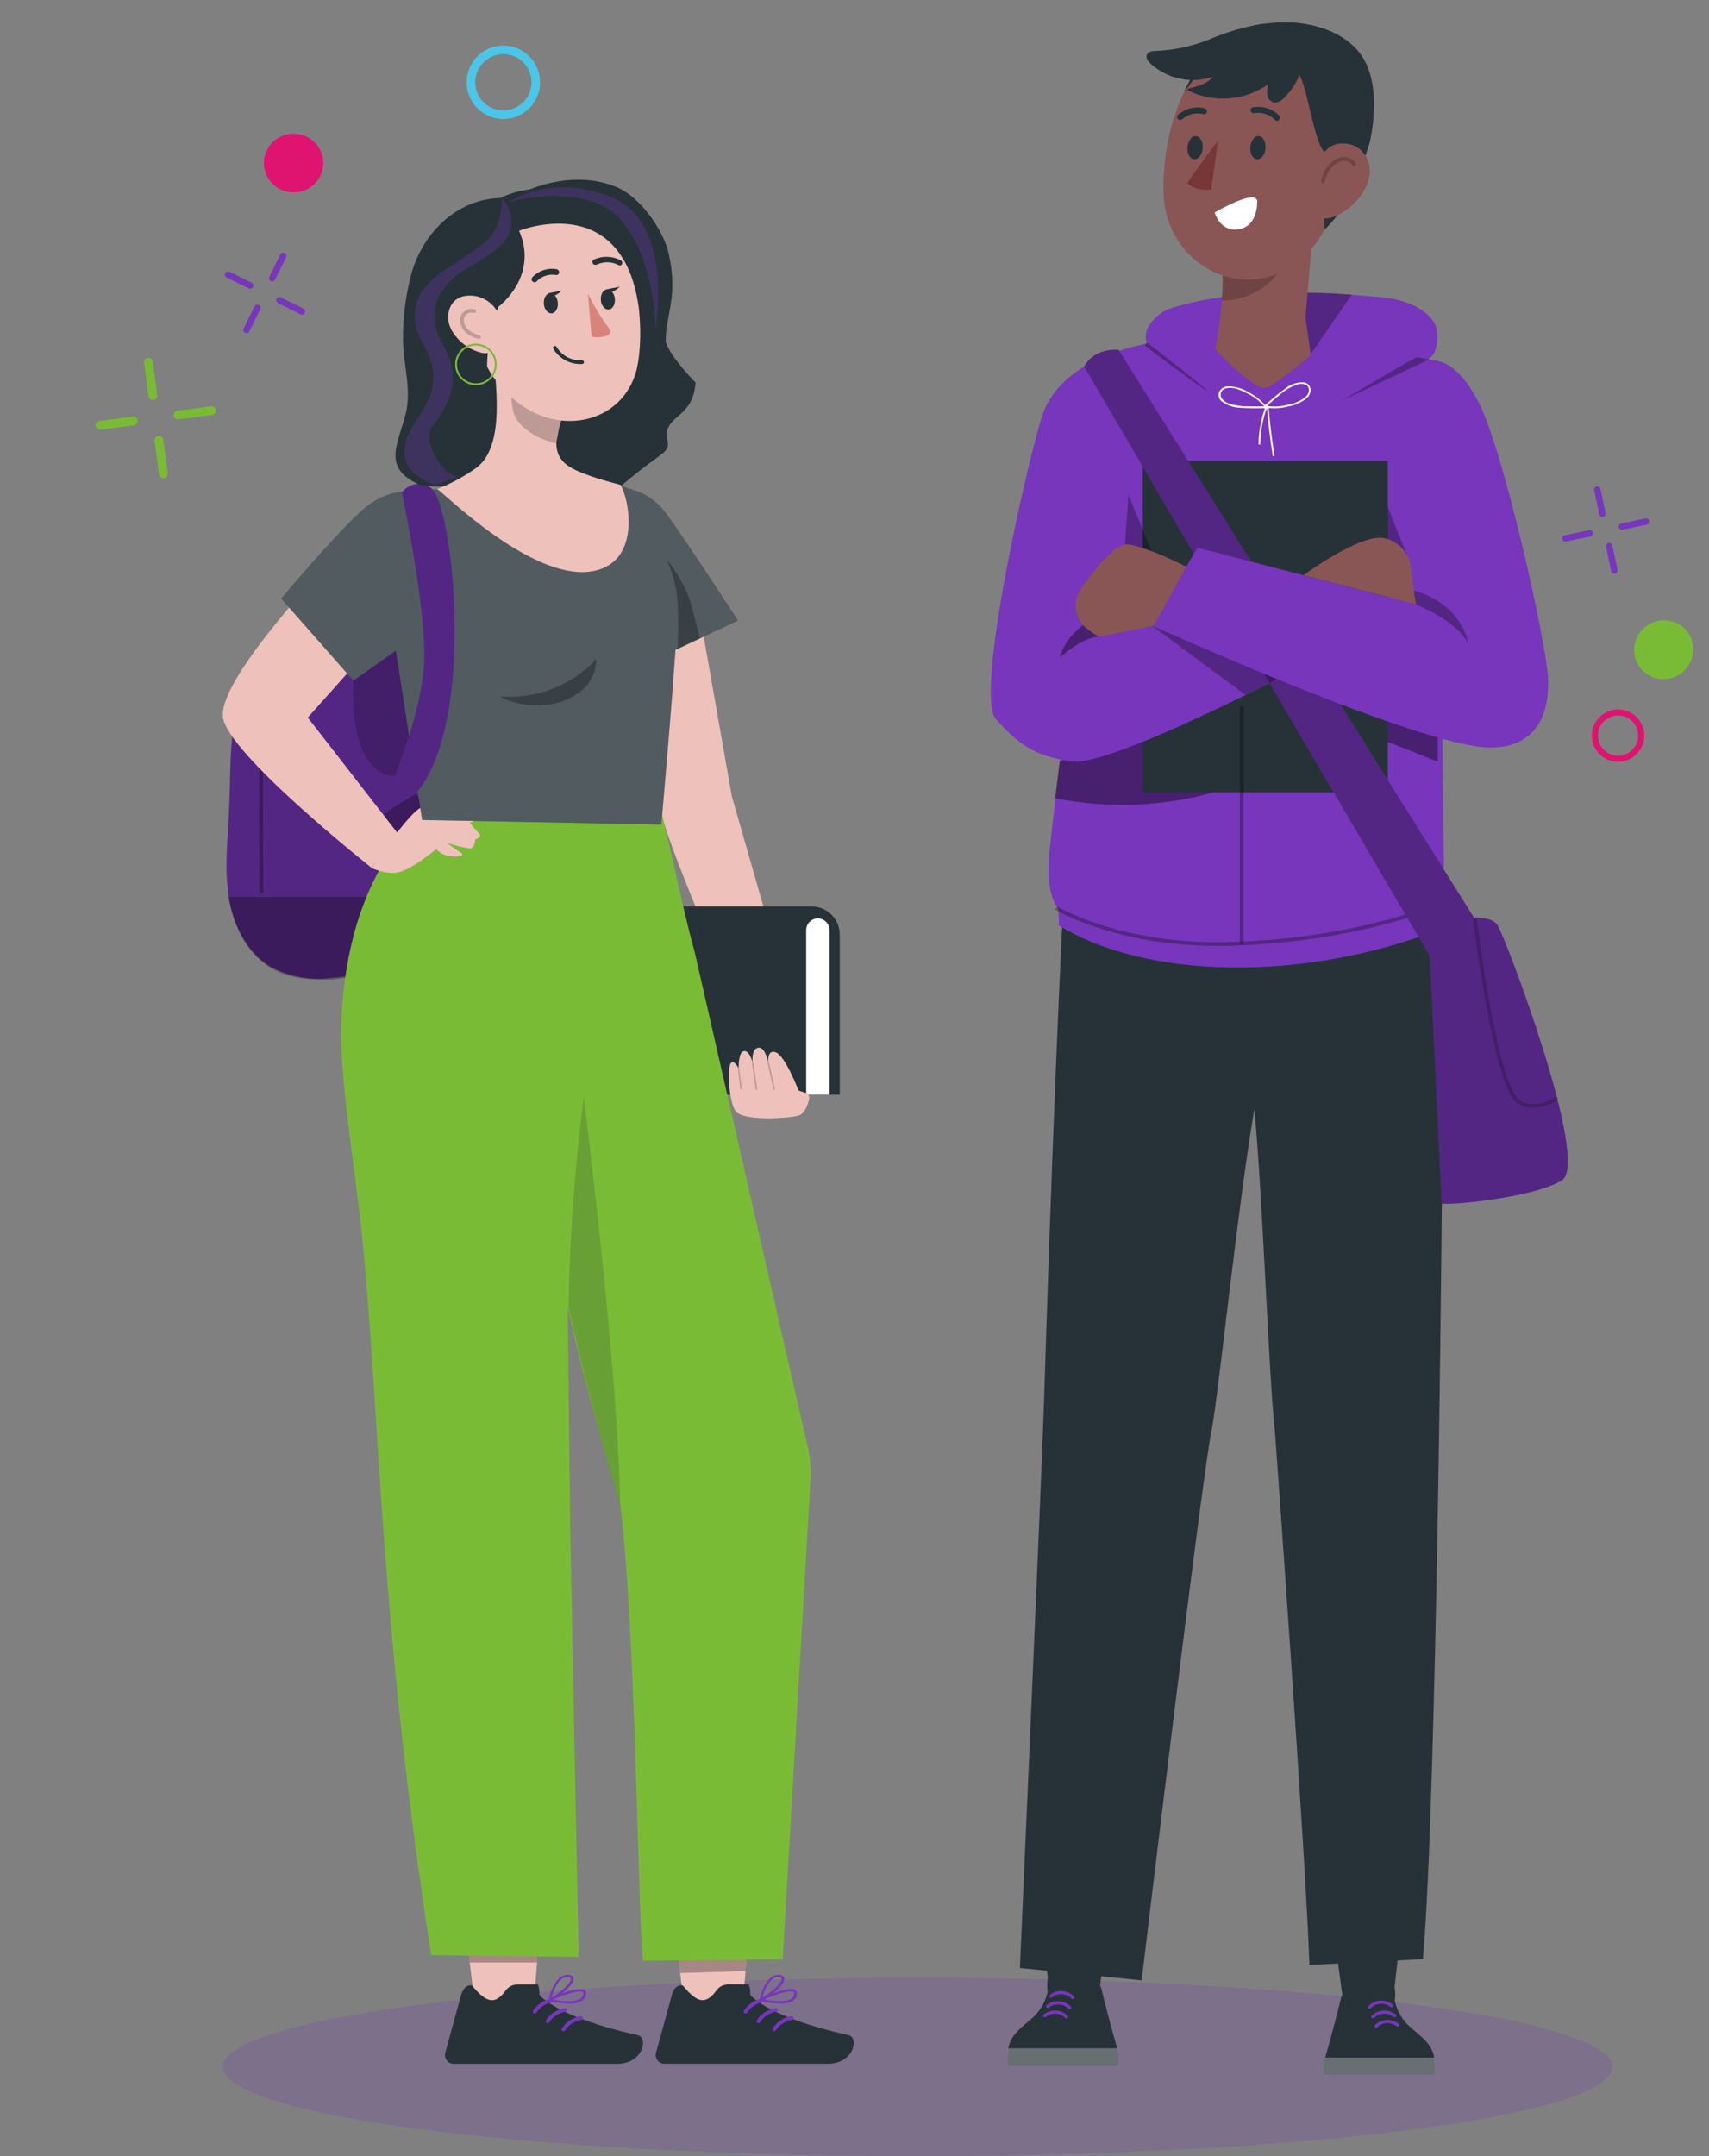 <?xml version="1.0" encoding="UTF-8"?> <svg xmlns="http://www.w3.org/2000/svg" width="230" height="290" viewBox="0 0 230 290" fill="none"><rect x="0" y="0" width="230" height="290" fill="#808080" stroke="none"/><ellipse opacity="0.2" cx="93.5" cy="12" rx="93.5" ry="12" transform="matrix(-1 0 0 1 217 266)" fill="#7736BB"></ellipse><g clip-path="url(#clip0_1730_12498)"><path d="M94.22 82.886L98.491 107.101L105.481 131.489L100.223 137.545C100.223 137.545 90.372 115.061 89.103 109.773C87.833 104.485 85.913 86.317 85.913 86.317L94.22 82.886Z" fill="#EEC1BB"></path><path d="M86.023 66.168C87.375 66.734 88.555 67.644 89.448 68.808C91.132 70.868 99.322 83.466 99.322 83.466L86.478 89.49L86.023 66.168Z" fill="#263238"></path><path opacity="0.2" d="M86.023 66.168C87.375 66.734 88.555 67.644 89.448 68.808C91.132 70.868 99.322 83.466 99.322 83.466L86.478 89.49L86.023 66.168Z" fill="white"></path><path opacity="0.3" d="M91.187 87.281C91.305 85.076 91.305 82.866 91.187 80.661C90.985 78.747 90.48 76.877 89.69 75.122C89.69 75.122 92.261 78.452 92.982 81.201C93.703 83.951 94.22 85.863 94.22 85.863L91.187 87.281Z" fill="black"></path><path d="M79.989 121.916H109.235C110.236 121.916 111.197 122.314 111.906 123.022C112.614 123.73 113.012 124.691 113.012 125.692V147.236H79.989V121.916Z" fill="#263238"></path><path d="M111.633 147.236H108.498V125.097C108.498 124.681 108.663 124.282 108.957 123.989C109.251 123.695 109.65 123.53 110.065 123.53C110.481 123.53 110.88 123.695 111.174 123.989C111.468 124.282 111.633 124.681 111.633 125.097V147.236Z" fill="white"></path><path d="M107.417 146.539C107.417 146.539 105.669 142.019 104.423 141.541C103.177 141.063 103.397 142.951 103.397 142.951C103.397 142.951 103.028 140.883 102.135 140.914C101.053 140.961 101.288 142.943 101.288 142.943C101.288 142.943 100.92 141.266 100.121 141.376C99.322 141.486 99.408 143.726 99.408 143.726C99.408 143.726 98.922 142.598 98.397 142.943C97.872 143.288 98.021 148.114 99.008 149.461C99.996 150.809 106.147 150.44 107.464 150.041C107.84 149.931 108.451 149.626 108.89 147.871C108.936 147.693 108.914 147.505 108.829 147.343C108.743 147.18 108.6 147.056 108.428 146.993L107.471 146.672L107.417 146.539Z" fill="#EEC1BB"></path><path opacity="0.2" d="M103.303 142.959L104.086 146.531C104.095 146.553 104.112 146.571 104.133 146.582C104.153 146.593 104.177 146.596 104.2 146.592C104.224 146.587 104.244 146.575 104.259 146.556C104.274 146.538 104.282 146.515 104.282 146.492L103.499 142.919C103.491 142.895 103.475 142.874 103.454 142.861C103.432 142.848 103.406 142.844 103.381 142.849C103.369 142.851 103.357 142.855 103.346 142.862C103.335 142.868 103.326 142.877 103.319 142.887C103.311 142.897 103.306 142.909 103.304 142.921C103.301 142.934 103.301 142.946 103.303 142.959Z" fill="black"></path><path opacity="0.2" d="M101.202 143.029L101.712 146.523C101.714 146.536 101.718 146.548 101.725 146.558C101.731 146.569 101.74 146.578 101.75 146.586C101.76 146.593 101.772 146.598 101.784 146.601C101.797 146.604 101.809 146.604 101.822 146.602C101.834 146.601 101.846 146.597 101.857 146.591C101.868 146.586 101.878 146.578 101.886 146.569C101.894 146.559 101.9 146.548 101.904 146.536C101.907 146.524 101.909 146.512 101.908 146.5L101.406 143.006C101.401 142.98 101.385 142.957 101.363 142.943C101.341 142.928 101.315 142.923 101.289 142.927C101.276 142.928 101.264 142.932 101.253 142.937C101.242 142.943 101.232 142.951 101.224 142.96C101.216 142.97 101.21 142.981 101.207 142.992C101.203 143.004 101.201 143.017 101.202 143.029Z" fill="black"></path><path opacity="0.2" d="M99.322 143.813L99.62 146.413C99.621 146.426 99.626 146.438 99.632 146.449C99.639 146.459 99.648 146.469 99.658 146.476C99.668 146.483 99.68 146.488 99.692 146.491C99.704 146.494 99.717 146.494 99.729 146.492C99.792 146.492 99.831 146.445 99.823 146.398L99.494 143.813C99.492 143.8 99.488 143.788 99.481 143.777C99.475 143.767 99.466 143.757 99.456 143.75C99.446 143.743 99.434 143.738 99.422 143.735C99.409 143.732 99.397 143.732 99.385 143.734C99.368 143.74 99.353 143.75 99.342 143.764C99.331 143.778 99.324 143.795 99.322 143.813Z" fill="black"></path><path d="M46.456 83.168C42.687 82.181 38.565 83.896 35.948 86.772C33.33 89.647 32.029 93.517 31.465 97.371C30.901 101.226 31.011 105.135 30.831 109.021C30.65 112.907 30.196 116.659 30.76 120.427C31.324 124.196 33.111 128.003 36.347 129.985C38.801 131.317 41.605 131.864 44.38 131.552C47.146 131.364 49.865 130.698 52.6 130.314C55.335 129.93 58.235 129.656 59.888 127.572C61.001 126.154 61.205 124.235 61.283 122.433C61.706 112.209 59.426 102.025 55.931 92.412C55.218 90.103 54.092 87.942 52.608 86.035C51.041 84.21 48.69 82.901 46.276 83.168" fill="#7736BB"></path><g opacity="0.3"><path d="M46.456 83.168C42.687 82.181 38.565 83.896 35.948 86.772C33.33 89.647 32.029 93.517 31.465 97.371C30.901 101.226 31.011 105.135 30.831 109.021C30.65 112.907 30.196 116.659 30.76 120.427C31.324 124.196 33.111 128.003 36.347 129.985C38.801 131.317 41.605 131.864 44.38 131.552C47.146 131.364 49.865 130.698 52.6 130.314C55.335 129.93 58.235 129.656 59.888 127.572C61.001 126.154 61.205 124.235 61.283 122.433C61.706 112.209 59.426 102.025 55.931 92.412C55.218 90.103 54.092 87.942 52.608 86.035C51.041 84.21 48.69 82.901 46.276 83.168" fill="black"></path></g><g opacity="0.3"><path d="M36.347 130.118C37.183 130.631 38.088 131.022 39.035 131.278C40.575 131.642 42.156 131.802 43.737 131.756H44.403C45.108 131.709 45.806 131.63 46.503 131.529L53.862 120.631H30.76C31.316 124.337 33.087 128.144 36.347 130.118Z" fill="black"></path></g><path opacity="0.3" d="M35.187 120.098C35.187 120.098 35.078 102.863 35.187 103.035" stroke="black" stroke-width="0.5" stroke-miterlimit="10"></path><path opacity="0.2" d="M55.32 98.186L53.188 104.336C53.188 104.336 50.837 104.876 48.972 101.257C47.107 97.638 47.562 91.566 47.562 91.566L53.251 87.524L55.32 98.186Z" fill="black"></path><path opacity="0.3" d="M55.955 106.788C55.955 106.788 51.417 109.35 51.723 109.741C52.028 110.133 52.867 112.914 53.188 112.875C53.51 112.836 58.674 109.663 58.674 109.663L55.955 106.788Z" fill="black"></path><path d="M64.034 270.719L71.808 269.881L73.43 249.442L61.581 250.585L64.034 270.719Z" fill="#EEC1BB"></path><path d="M72.388 266.912H69.614C69.306 266.917 69.004 266.994 68.732 267.137C68.46 267.28 68.225 267.484 68.046 267.734C66.479 269.92 65.241 269.098 63.501 267.037C62.396 266.912 62.098 268.181 62.004 268.518L59.928 276.07C59.842 276.368 59.875 276.688 60.022 276.962C60.168 277.235 60.415 277.441 60.711 277.535C60.823 277.567 60.94 277.582 61.056 277.582H83.061C86.556 277.582 87.285 274.057 85.843 273.735C79.362 272.302 74.77 270.39 72.764 268.51C72.411 268.181 72.795 267.93 72.388 266.912Z" fill="#263238"></path><path d="M78.414 269.058C78.558 268.955 78.676 268.818 78.758 268.66C78.839 268.503 78.883 268.328 78.884 268.15C78.897 268.055 78.882 267.959 78.842 267.873C78.802 267.787 78.737 267.714 78.657 267.664C77.787 267.045 74.315 268.667 73.955 268.855C73.915 268.874 73.884 268.908 73.868 268.949C73.861 268.967 73.857 268.987 73.857 269.007C73.858 269.027 73.862 269.047 73.87 269.065C73.878 269.083 73.89 269.1 73.904 269.113C73.919 269.127 73.936 269.138 73.955 269.145C74.808 269.346 75.68 269.459 76.556 269.482C77.204 269.537 77.853 269.389 78.414 269.058ZM78.414 267.923C78.449 267.944 78.477 267.976 78.494 268.014C78.51 268.051 78.515 268.093 78.508 268.134C78.5 268.262 78.466 268.387 78.406 268.5C78.347 268.614 78.264 268.713 78.163 268.792C77.379 269.38 75.475 269.129 74.448 268.941C75.914 268.306 77.959 267.593 78.437 267.923H78.414Z" fill="#7736BB"></path><path d="M74.041 269.16C75.083 268.722 77.27 267.014 77.176 266.105C77.176 265.917 77.027 265.69 76.549 265.627C74.644 265.408 73.829 268.823 73.829 268.972C73.821 269 73.821 269.03 73.829 269.058C73.838 269.086 73.854 269.11 73.876 269.129C73.894 269.137 73.912 269.141 73.931 269.141C73.95 269.141 73.969 269.137 73.986 269.129L74.041 269.16ZM76.463 265.909C76.815 265.909 76.815 266.066 76.815 266.113C76.917 266.669 75.334 268.087 74.198 268.69C74.433 267.907 75.13 265.893 76.337 265.893L76.463 265.909Z" fill="#7736BB"></path><path d="M74.315 269.051C73.838 269.122 73.381 269.295 72.976 269.557C72.57 269.819 72.225 270.164 71.964 270.57" stroke="#7736BB" stroke-width="0.5" stroke-linecap="round" stroke-linejoin="round"></path><path d="M76.039 270.351C75.561 270.421 75.104 270.592 74.698 270.855C74.293 271.117 73.948 271.464 73.689 271.871" stroke="#7736BB" stroke-width="0.5" stroke-linecap="round" stroke-linejoin="round"></path><path d="M78.186 271.44C77.709 271.512 77.252 271.684 76.847 271.946C76.441 272.208 76.097 272.554 75.835 272.96" stroke="#7736BB" stroke-width="0.5" stroke-linecap="round" stroke-linejoin="round"></path><path opacity="0.3" d="M72.654 260.966L72.278 263.958H63.211L62.968 261.984L72.654 260.966Z" fill="black"></path><path d="M92.19 270.751L99.956 269.912L101.578 249.473L89.737 250.617L92.19 270.751Z" fill="#EEC1BB"></path><path d="M100.763 266.904H97.981C97.674 266.908 97.371 266.984 97.099 267.127C96.827 267.27 96.592 267.476 96.414 267.727C94.808 269.912 93.609 269.09 91.861 267.029C90.756 266.904 90.458 268.173 90.372 268.51L88.296 276.062C88.205 276.36 88.237 276.682 88.384 276.957C88.531 277.232 88.781 277.437 89.079 277.527C89.191 277.563 89.307 277.578 89.424 277.574H111.421C114.924 277.574 115.645 274.049 114.203 273.728C107.722 272.294 103.13 270.382 101.132 268.502C100.779 268.173 101.163 267.923 100.763 266.904Z" fill="#263238"></path><path d="M106.79 269.051C106.933 268.946 107.05 268.809 107.131 268.651C107.213 268.494 107.257 268.319 107.26 268.142C107.273 268.048 107.258 267.952 107.218 267.865C107.178 267.779 107.113 267.706 107.033 267.656C106.163 267.037 102.691 268.659 102.331 268.847C102.309 268.855 102.289 268.867 102.273 268.883C102.257 268.9 102.244 268.919 102.237 268.941C102.229 268.96 102.226 268.98 102.227 269C102.227 269.021 102.232 269.041 102.241 269.059C102.25 269.078 102.263 269.094 102.278 269.107C102.293 269.121 102.311 269.131 102.331 269.137C103.184 269.339 104.056 269.452 104.932 269.474C105.58 269.529 106.229 269.381 106.79 269.051ZM106.79 267.915C106.825 267.936 106.853 267.968 106.87 268.006C106.886 268.043 106.891 268.085 106.884 268.126C106.876 268.254 106.842 268.379 106.782 268.492C106.723 268.606 106.64 268.705 106.539 268.784C105.755 269.372 103.843 269.121 102.817 268.933C104.282 268.298 106.335 267.593 106.813 267.915H106.79Z" fill="#7736BB"></path><path d="M102.417 269.16C103.459 268.722 105.645 267.014 105.551 266.105C105.551 265.917 105.395 265.69 104.925 265.627C103.02 265.408 102.205 268.823 102.205 268.972C102.196 269 102.195 269.03 102.204 269.058C102.212 269.086 102.229 269.111 102.252 269.129C102.269 269.137 102.288 269.141 102.307 269.141C102.326 269.141 102.345 269.137 102.362 269.129L102.417 269.16ZM104.838 265.909C105.191 265.909 105.191 266.074 105.191 266.113C105.293 266.669 103.702 268.087 102.574 268.69C102.809 267.907 103.506 265.901 104.713 265.901L104.838 265.909Z" fill="#7736BB"></path><path d="M102.691 269.043C102.213 269.113 101.756 269.285 101.35 269.547C100.945 269.809 100.6 270.156 100.34 270.563" stroke="#7736BB" stroke-width="0.5" stroke-linecap="round" stroke-linejoin="round"></path><path d="M104.415 270.343C103.938 270.415 103.481 270.587 103.076 270.849C102.67 271.112 102.326 271.457 102.064 271.863" stroke="#7736BB" stroke-width="0.5" stroke-linecap="round" stroke-linejoin="round"></path><path d="M106.547 271.432C106.069 271.504 105.613 271.676 105.207 271.938C104.802 272.201 104.457 272.546 104.196 272.952" stroke="#7736BB" stroke-width="0.5" stroke-linecap="round" stroke-linejoin="round"></path><path opacity="0.3" d="M100.473 263.371L100.34 265.11L91.532 265.376L91.289 263.402L100.473 263.371Z" fill="black"></path><path d="M45.931 137.67C46.66 116.69 57.012 109.741 57.012 109.741H89.142C90.349 114.442 91.995 122.738 93.507 128.113L108.396 193.286C108.806 194.823 109.056 196.398 109.141 197.986L105.332 263.551L86.603 263.708C85.882 261.835 85.725 221.199 83.523 202.749C80.592 192.69 78.155 183.736 76.4 175.784L76.729 205.1L77.873 263.198L58.031 262.963C50.978 217.713 51.205 190.317 48.627 165.192C47.585 155.846 45.688 144.784 45.931 137.67Z" fill="#7ABB36"></path><path opacity="0.2" d="M78.562 147.651C77.346 156.972 76.66 166.354 76.509 175.753C78.265 183.705 80.545 192.659 83.476 202.718C83.202 183.869 78.562 147.651 78.562 147.651Z" fill="#263238"></path><path d="M53.839 66.708C53.431 66.982 51.088 67.444 47.569 71.761C44.435 75.631 29.498 91.002 29.992 96.4C30.423 101.226 49.999 116.714 49.999 116.714L53.642 112.233L41.418 96.509L50.531 86.325L53.839 66.708Z" fill="#EEC1BB"></path><path d="M52.78 112.875C52.78 112.875 55.696 108.77 56.942 108.496C58.188 108.222 63.869 108.927 63.995 109.742C64.12 110.556 63.211 110.658 63.211 110.658L64.614 112.28C64.614 112.28 64.614 112.766 63.963 112.875C63.963 112.875 63.916 114.066 63.266 114.121C62.179 113.966 61.111 113.704 60.076 113.337L62.184 114.802C62.184 114.802 62.506 115.343 60.883 115.178C60.472 115.174 60.066 115.086 59.69 114.919C59.314 114.752 58.976 114.509 58.697 114.207C58.697 114.207 54.935 117.396 53.094 117.396C52.032 117.409 50.98 117.187 50.014 116.745L52.78 112.875Z" fill="#EEC1BB"></path><path d="M56.91 66.254C56.91 66.254 52.647 64.969 48.51 68.823C44.592 72.443 37.844 80.512 37.844 80.512L47.562 91.543L56.754 85.056L56.91 66.254Z" fill="#263238"></path><path opacity="0.2" d="M56.91 66.254C56.91 66.254 52.647 64.969 48.51 68.823C44.592 72.443 37.844 80.512 37.844 80.512L47.562 91.543L56.754 85.056L56.91 66.254Z" fill="white"></path><path d="M82.434 64.961L86.023 66.168C86.023 66.168 91.187 77.214 91.187 81.781C91.187 86.349 89.001 110.909 89.001 110.909L56.816 110.29L55.053 99.024L52.702 83.748C52.702 83.748 57.404 75.012 55.453 66.927L57.373 65.885L82.434 64.961Z" fill="#263238"></path><path opacity="0.2" d="M82.434 64.961L86.023 66.168C86.023 66.168 91.187 77.214 91.187 81.781C91.187 86.349 89.001 110.909 89.001 110.909L56.816 110.29L55.053 99.024L52.702 83.748C52.702 83.748 57.404 75.012 55.453 66.927L57.373 65.885L82.434 64.961Z" fill="white"></path><path d="M54.081 66.254C54.515 65.663 55.16 65.264 55.883 65.139C56.605 65.015 57.347 65.176 57.953 65.588C60.954 67.468 64.222 97.222 55.954 106.757L53.188 104.305C53.188 104.305 57.185 94.614 57.106 87.915C57.044 80.073 54.081 66.254 54.081 66.254Z" fill="#7736BB"></path><path opacity="0.3" d="M54.081 66.254C54.515 65.663 55.16 65.264 55.883 65.139C56.605 65.015 57.347 65.176 57.953 65.588C60.954 67.468 64.222 97.222 55.954 106.757L53.188 104.305C53.188 104.305 57.185 94.614 57.106 87.915C57.044 80.073 54.081 66.254 54.081 66.254Z" fill="black"></path><g opacity="0.3"><path d="M67.31 93.673C68.618 94.574 71.338 94.99 73.077 94.849C74.831 94.754 76.522 94.162 77.952 93.141C78.656 92.624 79.231 91.95 79.628 91.172C80.025 90.394 80.235 89.533 80.24 88.659C78.601 90.415 76.587 91.777 74.348 92.645C72.109 93.513 69.703 93.865 67.31 93.673Z" fill="black"></path></g><path d="M55.461 36.484C54.628 39.454 54.216 42.526 54.238 45.61C54.238 49.136 55.469 52.379 54.552 55.842C53.486 59.892 51.48 62.893 56.338 65.149C57.6 65.65 61.573 65.407 62.913 65.149C67.615 64.554 70.201 67.068 74.903 66.285C80.757 65.337 78.892 67.288 83.68 65.274C89.996 59.9 90.263 61.24 89.691 58.506C89.879 55.724 93.295 56.093 93.609 51.455C93.969 51.815 90.145 48.031 89.597 45.971C89.542 42.234 91.469 39.75 89.824 33.436C88.852 30.404 85.992 26.315 82.771 25.077C75.718 22.327 68.736 26.691 68.736 26.691C62.467 26.072 57.263 30.577 55.461 36.484Z" fill="#263238"></path><path d="M76.055 62.337C75.585 61.932 75.235 61.406 75.045 60.816C74.854 60.226 74.829 59.594 74.974 58.991C75.144 57.78 75.46 56.594 75.914 55.458L74.347 53.782L66.275 46.284C66.683 51.502 68.093 59.908 64.128 62.908C62.491 64.072 60.721 65.035 58.854 65.776C60.218 66.802 71.518 77.848 79.315 76.892C86.407 76.023 84.73 67.225 83.508 65.212C81.47 64.687 77.34 63.559 76.055 62.337Z" fill="#EEC1BB"></path><path opacity="0.2" d="M74.997 59.689C72.779 59.179 69.582 57.706 69.034 55.184C68.84 54.278 68.774 53.35 68.838 52.426L75.46 56.531C75.381 57.519 74.84 58.271 74.997 59.689Z" fill="black"></path><path d="M63.023 38.05C64.12 45.971 64.418 49.34 68.712 53.327C75.185 59.312 84.589 56.766 85.866 48.799C87.01 41.631 85.028 29.879 77.058 26.863C69.088 23.847 61.926 30.122 63.023 38.05Z" fill="#EEC1BB"></path><path d="M73.187 40.738C73.187 41.482 73.634 42.116 74.159 42.148C74.684 42.179 75.091 41.592 75.076 40.847C75.06 40.103 74.629 39.468 74.104 39.445C73.579 39.421 73.171 39.993 73.187 40.738Z" fill="#263238"></path><path d="M71.941 37.964C71.992 37.966 72.042 37.958 72.09 37.939C72.137 37.92 72.18 37.891 72.215 37.855C72.542 37.508 72.948 37.247 73.399 37.094C73.85 36.941 74.331 36.901 74.801 36.977C74.849 36.99 74.899 36.992 74.948 36.984C74.997 36.976 75.044 36.958 75.085 36.93C75.127 36.903 75.162 36.867 75.189 36.825C75.215 36.783 75.233 36.736 75.24 36.687C75.255 36.583 75.232 36.477 75.174 36.389C75.116 36.301 75.028 36.237 74.927 36.209C74.334 36.101 73.724 36.143 73.152 36.33C72.58 36.518 72.064 36.845 71.651 37.283C71.579 37.357 71.538 37.457 71.538 37.561C71.538 37.665 71.579 37.764 71.651 37.839C71.688 37.878 71.733 37.909 71.783 37.931C71.833 37.952 71.886 37.964 71.941 37.964Z" fill="#263238"></path><path d="M83.5 35.7C83.546 35.685 83.588 35.66 83.625 35.628C83.661 35.596 83.691 35.556 83.711 35.512C83.732 35.465 83.743 35.415 83.744 35.364C83.745 35.313 83.736 35.262 83.717 35.215C83.698 35.167 83.669 35.124 83.633 35.088C83.598 35.051 83.555 35.023 83.508 35.003C82.953 34.716 82.34 34.559 81.715 34.544C81.091 34.529 80.471 34.657 79.903 34.917C79.86 34.942 79.822 34.975 79.792 35.015C79.763 35.055 79.742 35.101 79.731 35.15C79.72 35.198 79.719 35.248 79.728 35.297C79.738 35.346 79.757 35.393 79.785 35.434C79.844 35.522 79.934 35.584 80.037 35.61C80.139 35.636 80.248 35.624 80.342 35.575C80.796 35.365 81.292 35.263 81.792 35.275C82.292 35.287 82.782 35.414 83.225 35.645C83.308 35.693 83.405 35.712 83.5 35.7Z" fill="#263238"></path><path d="M79.119 39.484C79.913 41.145 80.874 42.719 81.987 44.185C82.047 44.259 82.088 44.347 82.108 44.44C82.129 44.533 82.127 44.63 82.103 44.723C82.08 44.815 82.035 44.901 81.973 44.974C81.91 45.046 81.832 45.103 81.744 45.14C81.06 45.381 80.322 45.427 79.613 45.274L79.119 39.484Z" fill="#D8847C"></path><path d="M73.774 39.445L75.616 39.085C75.616 39.085 74.315 40.401 73.774 39.445Z" fill="#263238"></path><path d="M80.859 40.221C80.859 41.004 81.305 41.599 81.831 41.631C82.356 41.662 82.771 41.082 82.755 40.33C82.74 39.578 82.309 38.959 81.784 38.928C81.258 38.897 80.843 39.476 80.859 40.221Z" fill="#263238"></path><path d="M81.556 38.928L83.398 38.568C83.398 38.568 82.097 39.892 81.556 38.928Z" fill="#263238"></path><path d="M78.335 48.713C77.606 48.756 76.878 48.598 76.233 48.255C75.587 47.912 75.049 47.398 74.676 46.77" stroke="#263238" stroke-width="0.5" stroke-linecap="round" stroke-linejoin="round"></path><path d="M65.578 50.914C57.812 45.869 58.062 26.526 71.964 25.398C85.866 24.27 85.913 40.98 85.913 40.98C83.507 25.516 69.864 31.039 69.864 31.039C72.536 37.204 67.121 41.223 67.121 41.223C65.194 45.454 65.578 50.914 65.578 50.914Z" fill="#263238"></path><path d="M60.915 44.647C61.364 45.358 61.948 45.974 62.635 46.46C63.322 46.945 64.099 47.29 64.919 47.475C67.051 47.906 67.984 44.467 67.168 42.391C66.787 41.456 66.083 40.688 65.185 40.225C64.287 39.763 63.254 39.636 62.271 39.868C60.312 40.401 59.755 42.829 60.915 44.647Z" fill="#EEC1BB"></path><path opacity="0.2" d="M63.814 41.834C63.502 41.744 63.168 41.775 62.877 41.92C62.587 42.065 62.362 42.314 62.247 42.618C61.988 43.299 62.372 44.858 64.449 45.328" stroke="black" stroke-width="0.5" stroke-linecap="round" stroke-linejoin="round"></path><path d="M61.401 49.379C61.473 49.903 61.699 50.394 62.05 50.789C62.401 51.184 62.862 51.467 63.374 51.6C63.886 51.734 64.425 51.713 64.925 51.539C65.425 51.365 65.862 51.047 66.181 50.626C66.499 50.203 66.686 49.696 66.716 49.168C66.746 48.64 66.619 48.115 66.351 47.66C66.082 47.204 65.684 46.838 65.208 46.609C64.731 46.379 64.197 46.296 63.673 46.37C62.974 46.469 62.342 46.842 61.916 47.406C61.49 47.969 61.305 48.679 61.401 49.379Z" stroke="#7ABB36" stroke-width="0.25" stroke-miterlimit="10"></path><g opacity="0.3"><path d="M61.542 64.123C58.963 63.418 56.84 58.936 58.133 57.385C59.141 56.187 59.936 54.825 60.484 53.358C61.089 51.74 61.109 49.96 60.539 48.329C60.045 46.919 59.112 45.681 58.697 44.247C58.246 42.672 58.435 40.983 59.222 39.547C60.175 38.043 61.497 36.808 63.062 35.959C64.627 35.127 66.096 34.127 67.442 32.974C67.88 32.566 68.23 32.074 68.471 31.526C68.711 30.979 68.837 30.388 68.841 29.79C68.844 29.192 68.725 28.599 68.492 28.049C68.258 27.499 67.914 27.002 67.482 26.589C67.646 28.352 67.106 31.336 64.809 32.974C63.367 34.008 61.926 35.026 60.421 35.959C58.86 36.81 57.541 38.045 56.589 39.547C55.802 40.983 55.613 42.672 56.064 44.247C56.479 45.681 57.404 46.919 57.906 48.329C58.476 49.96 58.456 51.74 57.851 53.358C57.173 54.76 56.387 56.106 55.5 57.385C54.716 58.733 54.16 60.339 54.591 61.827C54.591 61.827 54.732 63.903 58.626 65.235L61.542 64.123Z" fill="#7736BB"></path></g><path opacity="0.3" d="M68.148 27.404C67.983 27.153 79.119 24.129 83.735 29.754C88.35 35.379 88.194 44.412 88.194 44.412C88.194 44.412 90.842 30.059 82.348 26.558C73.853 23.056 68.148 27.404 68.148 27.404Z" fill="#7736BB"></path><path d="M178.102 249.575L180.837 269.67L187.388 269.999L189.512 250.632L178.102 249.575Z" fill="#263238"></path><path d="M192.968 279H178.314C178.098 278.261 178.114 277.473 178.361 276.744C178.416 276.493 178.494 276.211 178.588 275.905C178.588 275.905 178.588 275.905 178.588 275.858C178.729 275.404 178.886 274.848 179.05 274.245C179.724 271.793 180.516 268.588 180.516 268.588C180.516 268.588 182.953 263.371 185.805 264.671C188.305 265.807 187.71 269.082 187.71 269.082C188.003 270.491 188.758 271.763 189.857 272.693C191.025 273.743 192.208 274.55 192.756 275.827C192.864 276.079 192.946 276.342 192.999 276.611V276.712C193.135 277.47 193.125 278.247 192.968 279Z" fill="#263238"></path><path opacity="0.3" d="M178.361 276.744C178.114 277.473 178.098 278.261 178.314 279H192.968C193.131 278.259 193.152 277.493 193.031 276.744H178.361Z" fill="white"></path><path d="M187.13 269.944C186.747 269.636 186.264 269.482 185.773 269.512C185.283 269.543 184.822 269.755 184.481 270.108C184.285 270.296 183.979 269.991 184.175 269.803C184.599 269.371 185.169 269.114 185.773 269.083C186.377 269.053 186.971 269.251 187.435 269.638C187.655 269.803 187.349 270.108 187.13 269.944Z" fill="#7736BB"></path><path d="M187.545 271.276C187.162 270.969 186.679 270.816 186.189 270.847C185.7 270.877 185.239 271.089 184.897 271.44C184.854 271.47 184.803 271.483 184.752 271.479C184.7 271.474 184.652 271.452 184.616 271.416C184.579 271.379 184.557 271.331 184.552 271.279C184.548 271.228 184.561 271.177 184.591 271.134C185.016 270.706 185.586 270.451 186.189 270.421C186.792 270.39 187.385 270.586 187.851 270.97C188.07 271.142 187.765 271.448 187.545 271.276Z" fill="#7736BB"></path><path d="M187.96 272.537C187.577 272.23 187.094 272.078 186.604 272.108C186.115 272.138 185.654 272.35 185.312 272.701C185.269 272.731 185.218 272.745 185.167 272.74C185.115 272.736 185.067 272.713 185.031 272.677C184.994 272.64 184.972 272.592 184.967 272.541C184.963 272.489 184.976 272.438 185.006 272.396C185.43 271.965 186 271.71 186.604 271.679C187.208 271.649 187.801 271.846 188.266 272.231C188.485 272.404 188.18 272.701 187.96 272.537Z" fill="#7736BB"></path><path d="M150.596 248.321L147.861 268.416L141.31 268.745L139.186 249.371L150.596 248.321Z" fill="#263238"></path><path d="M135.73 277.778H150.384C150.384 277.778 150.706 277.167 150.337 275.53C150.282 275.271 150.212 274.989 150.118 274.683C150.118 274.683 150.118 274.683 150.118 274.644C149.985 274.19 149.82 273.634 149.656 273.03C148.982 270.578 148.198 267.374 148.198 267.374C148.198 267.374 145.761 262.156 142.908 263.457C140.401 264.601 140.996 267.868 140.996 267.868C140.708 269.279 139.954 270.553 138.857 271.487C137.681 272.529 136.506 273.336 135.957 274.621C135.848 274.873 135.764 275.135 135.707 275.404C135.703 275.441 135.703 275.477 135.707 275.514C135.573 276.263 135.581 277.031 135.73 277.778Z" fill="#263238"></path><path opacity="0.3" d="M150.337 275.49C150.706 277.128 150.384 277.739 150.384 277.739H135.73C135.573 276.999 135.554 276.237 135.675 275.49H150.337Z" fill="white"></path><path d="M141.568 268.651C141.951 268.345 142.435 268.192 142.924 268.222C143.414 268.253 143.875 268.464 144.217 268.816C144.421 269.011 144.726 268.706 144.523 268.51C144.099 268.08 143.528 267.824 142.925 267.793C142.321 267.763 141.728 267.96 141.263 268.346C141.043 268.518 141.357 268.823 141.568 268.651Z" fill="#7736BB"></path><path d="M141.161 270.022C141.542 269.714 142.025 269.561 142.514 269.591C143.002 269.622 143.462 269.834 143.802 270.187C144.006 270.382 144.311 270.077 144.108 269.881C143.685 269.451 143.116 269.196 142.514 269.165C141.911 269.135 141.32 269.331 140.856 269.716C140.636 269.889 140.942 270.187 141.161 270.022Z" fill="#7736BB"></path><path d="M140.746 271.275C141.127 270.97 141.61 270.817 142.098 270.847C142.586 270.878 143.046 271.089 143.387 271.44C143.59 271.636 143.896 271.33 143.692 271.134C143.268 270.706 142.7 270.452 142.098 270.421C141.496 270.391 140.905 270.587 140.44 270.97C140.221 271.142 140.526 271.448 140.746 271.275Z" fill="#7736BB"></path><path d="M192.451 117.662L161.983 119.472L143.379 116.26C143.379 116.26 142.109 137.537 140.518 188.107C140.173 199.138 137.258 264.695 137.258 264.695L153.644 266.363C153.644 266.363 161.779 198.37 163.048 192.432C163.832 188.859 166.59 162.051 168.808 149.226C169.89 159.92 170.775 185.718 171.59 192.659C171.59 192.659 175.657 248.462 176.229 264.287L191.503 263.504C193.391 241.772 194.034 162.623 194.034 162.623C195.021 146.061 192.451 117.662 192.451 117.662Z" fill="#263238"></path><path d="M184.458 50.585C187.882 49.692 189.943 50.311 192.608 48C193.391 47.326 193.532 45.493 193.391 44.474C193.125 42.422 190.257 40.354 185.829 39.97C175.642 39.084 174.678 39.39 164.451 39.97C162.036 40.275 159.655 40.8 157.335 41.537C156.082 42.038 154.53 43.401 154.256 44.717C154.109 45.374 154.227 46.063 154.583 46.634C154.939 47.205 155.505 47.614 156.16 47.773L157.398 54.651L184.458 50.585Z" fill="#7736BB"></path><path d="M155.533 46.041C168.215 45.309 180.939 46.148 193.415 48.541L194.316 115.5C194.355 121.038 193.462 121.814 193.462 121.814C193.462 121.814 193.626 124.948 193.634 125.05C175.265 132.155 154.099 131.693 142.391 124.399C142.665 124.446 142.391 122.127 142.391 122.127C142.391 122.127 140.628 120.341 141.231 114.646C143.245 95.663 147.665 65.071 150.8 47.992C150.894 47.569 155.133 46.065 155.533 46.041Z" fill="#7736BB"></path><path opacity="0.3" d="M142.141 122.127C142.141 122.127 150.925 127.486 166.105 126.945C182.883 126.35 193.297 121.814 193.297 121.814" stroke="black" stroke-width="0.5" stroke-miterlimit="10"></path><path opacity="0.4" d="M142.595 102.448L141.992 107.36C150.135 108.991 158.568 108.384 166.395 105.605C179.286 100.967 180.806 97.418 180.806 97.418L193.501 102.448V95.24L172.703 88.448L142.595 102.448Z" fill="black"></path><path d="M186.77 62H153.786V106.576H186.77V62Z" fill="#263238"></path><path opacity="0.3" d="M189.371 74.699L186.707 68.032V72.498L189.371 74.699Z" fill="black"></path><path opacity="0.3" d="M151.411 73.218L151.858 66.528L154.969 74.127L151.411 73.218Z" fill="black"></path><path d="M155.431 46.041C155.431 46.041 143.042 47.498 140.275 55.889C138.238 62.094 131.138 93.493 134.006 96.69C136.874 99.886 139.045 101.711 144.303 102.416C149.562 103.121 174.866 89.819 174.866 89.819L158.409 83.364L148.59 85.557L155.431 46.041Z" fill="#7736BB"></path><path d="M145.91 49.308C145.91 49.308 193.391 130.385 193.375 130.134C193.36 129.883 198.979 124.399 198.979 124.399L150.541 47.052C150.541 47.052 147.344 46.668 145.91 49.308Z" fill="#7736BB"></path><path opacity="0.3" d="M145.91 49.308C145.91 49.308 193.391 130.385 193.375 130.134C193.36 129.883 198.979 124.399 198.979 124.399L150.541 47.052C150.541 47.052 147.344 46.668 145.91 49.308Z" fill="black"></path><path d="M175.43 77.37C175.43 77.37 183.086 71.698 186.307 72.388C189.528 73.077 190.006 76.438 190.006 76.438L190.696 81.319L175.43 77.37Z" fill="#895555"></path><path opacity="0.4" d="M145.808 84.123C145.69 83.99 143.065 86.184 142.673 88.432C144.374 86.936 146.106 85.761 147.939 85.62L145.808 84.123Z" fill="black"></path><path opacity="0.3" d="M154.969 84.124L167.617 93.462L171.849 91.347L154.969 84.124Z" fill="black"></path><path opacity="0.3" d="M167.115 126.992V95.005" stroke="black" stroke-width="0.5" stroke-miterlimit="10"></path><path opacity="0.3" d="M176.292 47.788L181.934 39.617C181.934 39.617 175.814 39.132 174.098 39.492L176.292 47.788Z" fill="black"></path><path opacity="0.3" d="M154.35 46.041C154.35 46.041 162.789 52.583 162.468 52.583C162.147 52.583 154.052 46.488 154.052 46.488L154.35 46.041Z" fill="black"></path><path opacity="0.3" d="M190.719 48.039C190.484 48 180.61 53.876 180.61 53.876L192.365 48.329L190.719 48.039Z" fill="black"></path><path d="M170.383 54.635C169.741 53.852 168.94 53.213 168.032 52.763C167.155 52.202 166.126 51.928 165.086 51.98C164.859 52.01 164.645 52.098 164.462 52.235C164.28 52.372 164.136 52.554 164.044 52.763C163.976 52.979 163.975 53.21 164.041 53.427C164.106 53.643 164.236 53.835 164.412 53.977C165.135 54.53 166.018 54.832 166.927 54.839C168.046 54.916 169.168 54.934 170.289 54.894C170.438 54.894 170.446 54.651 170.289 54.659C169.506 54.659 168.722 54.659 167.938 54.659C167.097 54.665 166.259 54.544 165.454 54.299C165.016 54.167 164.634 53.891 164.373 53.515C164.308 53.391 164.273 53.253 164.272 53.113C164.27 52.972 164.302 52.834 164.365 52.708C164.428 52.583 164.519 52.474 164.632 52.391C164.746 52.308 164.877 52.253 165.015 52.23C165.924 51.972 167.029 52.489 167.821 52.896C168.749 53.328 169.568 53.963 170.219 54.753C170.313 54.87 170.517 54.753 170.422 54.628L170.383 54.635Z" fill="white"></path><path d="M170.297 54.808C171.273 54.978 172.275 54.941 173.236 54.698C174.227 54.552 175.159 54.138 175.932 53.499C176.629 52.802 176.527 51.58 175.43 51.423C174.475 51.404 173.547 51.742 172.828 52.371C171.91 53.043 171.033 53.771 170.203 54.549C170.085 54.651 170.25 54.816 170.368 54.722C170.995 54.165 171.614 53.593 172.28 53.069C172.927 52.493 173.677 52.044 174.49 51.745C174.71 51.654 174.948 51.614 175.185 51.629C175.423 51.644 175.654 51.713 175.861 51.831C176.378 52.222 176.151 52.943 175.767 53.335C175.072 53.909 174.236 54.288 173.345 54.432C172.373 54.696 171.354 54.747 170.36 54.581C170.219 54.581 170.156 54.769 170.297 54.808Z" fill="white"></path><path d="M170.258 54.831C169.702 56.395 169.403 58.038 169.373 59.696C169.373 59.727 169.385 59.757 169.407 59.779C169.429 59.801 169.459 59.814 169.49 59.814C169.521 59.814 169.551 59.801 169.573 59.779C169.595 59.757 169.608 59.727 169.608 59.696C169.636 58.058 169.932 56.436 170.485 54.894C170.532 54.753 170.305 54.69 170.258 54.831Z" fill="white"></path><path d="M170.501 54.737C170.681 56.923 170.94 59.109 171.284 61.279C171.284 61.428 171.535 61.365 171.512 61.216C171.167 59.07 170.906 56.91 170.728 54.737C170.728 54.588 170.477 54.588 170.493 54.737H170.501Z" fill="white"></path><path d="M192.623 48.525C192.623 48.525 195.797 47.741 199.104 54.338C202.411 60.934 208.241 86.779 208.343 91.527C208.469 97.45 205.687 100.544 200.546 100.544C191.275 100.544 154.969 84.092 154.969 84.092L161.167 73.665L190.57 81.303L187.6 60.307L192.623 48.525Z" fill="#7736BB"></path><path d="M159.655 76.227C159.655 76.227 154.561 73.587 151.819 73.226C150.15 72.999 147.36 76.485 145.448 79.235C144.862 80.083 144.634 81.127 144.812 82.142C144.991 83.157 145.563 84.06 146.404 84.656C146.871 85.024 147.372 85.347 147.9 85.62C148.175 85.62 155.282 84.163 155.282 84.163L159.655 76.227Z" fill="#895555"></path><path opacity="0.3" d="M190.57 81.335C190.57 81.335 196.017 83.364 197.623 86.615C197.623 86.615 196.957 81.335 190.265 79.415L190.57 81.335Z" fill="black"></path><path d="M195.39 123.263C196.032 123.804 200.382 122.738 201.51 124.399C202.639 126.06 214.049 156.339 210.209 158.752C206.369 161.165 193.987 162.278 194.011 161.808C194.034 161.338 192.326 126.554 192.326 126.554L195.39 123.263Z" fill="#7736BB"></path><path opacity="0.3" d="M195.39 123.263C196.032 123.804 200.382 122.738 201.51 124.399C202.639 126.06 214.049 156.339 210.209 158.752C206.369 161.165 193.987 162.278 194.011 161.808C194.034 161.338 192.326 126.554 192.326 126.554L195.39 123.263Z" fill="black"></path><path opacity="0.2" d="M198.516 123.78C198.602 124.109 201.212 146.351 204.48 148.255C206.768 149.586 209.479 147.8 209.464 147.737" stroke="black" stroke-width="0.5" stroke-linecap="round" stroke-linejoin="round"></path><path d="M176.41 47.788C176.41 47.788 171.637 51.839 170.391 52.152C168.714 52.567 163.526 46.966 163.526 46.966C164.067 44.412 164.882 38.387 164.42 35.308L177.256 26.487C177.258 26.503 177.258 26.518 177.256 26.534C176.919 27.631 176.417 34.455 175.689 42.712L176.41 47.788Z" fill="#895555"></path><g opacity="0.2"><path d="M171.316 37.533C170.416 38.447 169.344 39.174 168.162 39.672C166.979 40.169 165.71 40.428 164.427 40.432C164.427 40.205 164.427 39.868 164.49 39.648C164.529 39.296 164.529 38.755 164.545 38.387C164.561 38.019 164.545 37.439 164.545 36.961C164.545 36.781 164.443 36.805 164.427 36.617L164.38 36.233L172.052 33.624C172.687 34.071 172.601 36.053 171.316 37.533Z" fill="black"></path></g><path d="M181.707 18.7C182.156 16.79 182.109 14.796 181.572 12.909C181.034 11.022 180.023 9.303 178.634 7.917C177.245 6.53 175.525 5.521 173.637 4.985C171.748 4.45 169.754 4.406 167.844 4.857C159.169 6.87 156.089 19.037 156.654 26.793C157.312 35.41 166.982 40.894 174.325 35.45C179.215 31.846 179.865 26.934 181.707 18.692V18.7Z" fill="#895555"></path><path d="M170.305 19.961C170.234 20.823 169.717 21.473 169.153 21.418C168.589 21.363 168.197 20.635 168.275 19.765C168.353 18.896 168.863 18.253 169.427 18.308C169.991 18.363 170.383 19.099 170.305 19.961Z" fill="#263238"></path><path d="M161.849 19.961C161.779 20.823 161.261 21.473 160.697 21.418C160.133 21.363 159.741 20.635 159.82 19.765C159.898 18.896 160.407 18.253 160.972 18.308C161.536 18.363 161.928 19.099 161.849 19.961Z" fill="#263238"></path><path d="M163.926 18.935C163.926 18.935 160.831 22.962 159.804 24.622C160.909 25.805 163.009 25.492 163.009 25.492L163.926 18.935Z" fill="#773737"></path><path d="M172.021 16.224C171.947 16.251 171.866 16.254 171.789 16.235C171.712 16.215 171.643 16.173 171.59 16.114C171.232 15.752 170.791 15.48 170.305 15.324C169.82 15.167 169.304 15.129 168.8 15.214C168.697 15.237 168.588 15.219 168.497 15.164C168.406 15.108 168.341 15.019 168.315 14.916C168.302 14.865 168.299 14.812 168.306 14.76C168.314 14.708 168.332 14.658 168.359 14.613C168.386 14.568 168.421 14.528 168.463 14.497C168.506 14.466 168.553 14.443 168.604 14.43C169.238 14.32 169.889 14.363 170.504 14.553C171.118 14.744 171.678 15.078 172.139 15.527C172.214 15.603 172.256 15.706 172.256 15.813C172.256 15.92 172.214 16.023 172.139 16.099C172.109 16.149 172.069 16.192 172.021 16.224Z" fill="#263238"></path><path d="M158.722 16.114C158.646 16.093 158.578 16.049 158.527 15.989C158.458 15.906 158.426 15.799 158.436 15.692C158.446 15.585 158.499 15.486 158.581 15.417C159.064 15.001 159.641 14.707 160.261 14.561C160.882 14.415 161.529 14.421 162.147 14.579C162.198 14.594 162.245 14.619 162.285 14.653C162.326 14.686 162.36 14.727 162.385 14.774C162.41 14.821 162.425 14.872 162.43 14.924C162.435 14.977 162.429 15.03 162.413 15.08C162.399 15.132 162.375 15.179 162.341 15.221C162.308 15.262 162.267 15.296 162.22 15.321C162.173 15.346 162.121 15.361 162.068 15.366C162.016 15.37 161.962 15.364 161.912 15.347C161.42 15.227 160.907 15.227 160.416 15.349C159.924 15.47 159.47 15.709 159.091 16.044C159.04 16.086 158.98 16.114 158.916 16.126C158.851 16.138 158.785 16.134 158.722 16.114Z" fill="#263238"></path><path d="M169.184 27.286C169.498 25.053 163.472 28.579 163.472 28.579C163.472 28.579 164.13 31.07 166.465 30.866C169.279 30.616 169.184 27.286 169.184 27.286Z" fill="white"></path><path d="M178.055 23.048C178.055 23.048 180.281 8.876 176.081 7.27C171.88 5.664 170.211 9.534 167.343 8.931C164.475 8.327 165.047 6.243 165.047 6.243C163.096 7.027 161.129 10.114 159.334 12.432C159.334 12.432 161.983 6.11 165.603 4.543C172.593 1.48 180.453 3.219 183.322 7.591C186.19 11.962 184.317 19.248 184.317 19.248C182.546 24.779 181.339 27.866 178.259 30.898L178.055 23.048Z" fill="#263238"></path><path d="M184.011 24.732C183.588 25.733 182.971 26.641 182.195 27.402C181.419 28.163 180.499 28.763 179.489 29.166C176.778 30.224 176.065 27.302 176.551 24.583C176.99 22.139 177.977 19.193 180.83 19.295C183.682 19.397 185.03 22.202 184.011 24.732Z" fill="#895555"></path><path opacity="0.2" d="M182.232 22.108C182.064 21.841 181.819 21.63 181.53 21.505C181.241 21.379 180.92 21.343 180.61 21.403C179.993 21.531 179.439 21.868 179.043 22.358C178.542 22.929 178.199 23.62 178.047 24.364" stroke="black" stroke-width="0.5" stroke-linecap="round" stroke-linejoin="round"></path><path d="M179.333 10.458C179.307 9.562 179.094 8.681 178.708 7.872C178.322 7.062 177.771 6.342 177.091 5.758C176.4 5.27 175.636 4.894 174.827 4.645C172.703 3.924 174.325 3.556 172.107 3.188H169.952C167.724 3.568 165.541 4.18 163.44 5.013C160.948 6.113 158.271 6.735 155.549 6.847C155.094 6.847 154.538 6.933 154.35 7.356C154.162 7.779 154.499 8.241 154.844 8.562C155.955 9.568 157.312 10.262 158.777 10.574C160.243 10.886 161.765 10.806 163.189 10.341C162.241 11.821 158.879 11.821 160.016 12.229C161.719 13.043 163.609 13.386 165.49 13.224C167.371 13.061 169.174 12.399 170.713 11.304C170.557 11.768 170.501 12.259 170.548 12.746C170.574 12.989 170.673 13.218 170.833 13.402C170.992 13.587 171.205 13.719 171.441 13.78C171.837 13.802 172.226 13.673 172.531 13.419C173.565 12.5 174.37 11.352 174.882 10.066C176.002 12.056 176.778 18.684 178.196 20.447C182.232 17.196 179.466 12.236 179.333 10.458Z" fill="#263238"></path></g><path d="M33.425 44.73C33.48 44.69 33.525 44.637 33.557 44.576L35.031 41.59C35.056 41.539 35.071 41.484 35.075 41.427C35.079 41.371 35.072 41.314 35.054 41.26C35.036 41.206 35.008 41.157 34.971 41.114C34.933 41.071 34.888 41.036 34.837 41.011C34.787 40.986 34.731 40.97 34.675 40.967C34.618 40.962 34.562 40.97 34.508 40.988C34.454 41.006 34.404 41.034 34.362 41.071C34.319 41.108 34.284 41.154 34.258 41.205L32.784 44.191C32.741 44.277 32.729 44.375 32.748 44.469C32.768 44.563 32.818 44.648 32.892 44.71C32.965 44.772 33.057 44.808 33.153 44.812C33.249 44.816 33.344 44.788 33.422 44.732L33.425 44.73Z" fill="#7736BB"></path><path d="M36.894 37.758C36.949 37.718 36.993 37.666 37.022 37.605L38.497 34.619C38.548 34.516 38.556 34.398 38.52 34.289C38.484 34.181 38.406 34.091 38.303 34.04C38.201 33.989 38.082 33.98 37.974 34.017C37.865 34.053 37.775 34.131 37.724 34.233L36.25 37.22C36.2 37.322 36.191 37.44 36.227 37.548C36.263 37.656 36.34 37.746 36.441 37.798C36.513 37.835 36.593 37.851 36.674 37.844C36.754 37.837 36.83 37.807 36.894 37.758Z" fill="#7736BB"></path><path d="M33.916 38.757C33.972 38.716 34.017 38.663 34.048 38.603C34.099 38.5 34.106 38.382 34.07 38.274C34.033 38.166 33.956 38.077 33.853 38.026L30.871 36.548C30.77 36.502 30.654 36.496 30.549 36.533C30.444 36.57 30.357 36.646 30.307 36.746C30.257 36.846 30.247 36.961 30.28 37.068C30.314 37.174 30.387 37.264 30.485 37.317L33.47 38.794C33.541 38.83 33.62 38.845 33.699 38.839C33.778 38.832 33.853 38.804 33.916 38.757Z" fill="#7736BB"></path><path d="M40.879 42.23C40.934 42.19 40.979 42.137 41.011 42.076C41.061 41.974 41.069 41.856 41.032 41.748C40.996 41.64 40.918 41.55 40.816 41.5L37.833 40.022C37.782 39.99 37.726 39.97 37.666 39.962C37.607 39.953 37.547 39.958 37.489 39.974C37.432 39.99 37.379 40.019 37.333 40.057C37.287 40.095 37.249 40.142 37.222 40.196C37.196 40.249 37.181 40.308 37.178 40.368C37.175 40.427 37.184 40.487 37.206 40.543C37.227 40.599 37.26 40.649 37.302 40.692C37.344 40.734 37.395 40.768 37.45 40.789L40.433 42.267C40.503 42.302 40.582 42.317 40.661 42.311C40.74 42.304 40.815 42.276 40.879 42.23Z" fill="#7736BB"></path><path d="M13.261 57.76C13.349 57.791 13.443 57.801 13.536 57.791L18.047 57.196C18.124 57.185 18.198 57.16 18.264 57.122C18.331 57.083 18.39 57.032 18.436 56.97C18.483 56.909 18.517 56.839 18.537 56.764C18.557 56.69 18.562 56.612 18.552 56.536C18.542 56.459 18.517 56.385 18.478 56.319C18.439 56.252 18.388 56.193 18.326 56.147C18.265 56.1 18.195 56.065 18.12 56.045C18.046 56.026 17.968 56.021 17.892 56.031L13.38 56.626C13.304 56.636 13.23 56.661 13.164 56.7C13.097 56.739 13.039 56.791 12.993 56.852C12.946 56.914 12.912 56.984 12.893 57.058C12.873 57.133 12.868 57.211 12.879 57.287C12.893 57.393 12.936 57.494 13.004 57.577C13.071 57.66 13.16 57.724 13.261 57.76Z" fill="#7ABB36"></path><path d="M23.769 56.377C23.857 56.405 23.95 56.414 24.042 56.403L28.553 55.808C28.708 55.788 28.848 55.706 28.942 55.583C29.037 55.459 29.078 55.303 29.058 55.148C29.037 54.994 28.956 54.854 28.832 54.759C28.708 54.664 28.552 54.623 28.398 54.643L23.893 55.241C23.759 55.255 23.635 55.314 23.54 55.409C23.445 55.504 23.386 55.628 23.372 55.762C23.358 55.895 23.39 56.029 23.462 56.142C23.535 56.255 23.644 56.339 23.771 56.381L23.769 56.377Z" fill="#7ABB36"></path><path d="M20.376 53.771C20.463 53.804 20.558 53.814 20.65 53.802C20.804 53.782 20.943 53.701 21.037 53.578C21.131 53.455 21.173 53.299 21.153 53.145L20.563 48.634C20.553 48.557 20.528 48.483 20.49 48.416C20.451 48.349 20.4 48.291 20.339 48.244C20.278 48.196 20.208 48.162 20.133 48.142C20.059 48.121 19.981 48.116 19.904 48.126C19.828 48.136 19.754 48.161 19.687 48.199C19.62 48.238 19.561 48.289 19.514 48.35C19.467 48.411 19.432 48.481 19.412 48.556C19.392 48.63 19.387 48.708 19.397 48.785L19.991 53.294C20.005 53.401 20.049 53.503 20.116 53.587C20.184 53.671 20.274 53.735 20.376 53.771Z" fill="#7ABB36"></path><path d="M21.761 64.279C21.858 64.318 21.963 64.33 22.067 64.315C22.17 64.3 22.267 64.257 22.349 64.192C22.43 64.127 22.493 64.041 22.531 63.943C22.569 63.846 22.58 63.74 22.563 63.637L21.969 59.128C21.948 58.973 21.867 58.833 21.743 58.739C21.619 58.644 21.463 58.602 21.309 58.623C21.154 58.644 21.014 58.725 20.92 58.848C20.825 58.972 20.784 59.129 20.804 59.283L21.399 63.792C21.41 63.898 21.449 64 21.513 64.086C21.576 64.171 21.662 64.238 21.761 64.279Z" fill="#7ABB36"></path><path d="M35.52 21.683C35.658 19.508 37.556 17.857 39.759 17.995C41.962 18.133 43.635 20.009 43.497 22.184C43.359 24.359 41.462 26.01 39.259 25.872C37.056 25.734 35.383 23.858 35.52 21.683Z" fill="#DF1370"></path><path d="M63.918 14.192C64.536 14.949 65.366 15.505 66.301 15.79C67.236 16.075 68.234 16.076 69.17 15.794C70.105 15.511 70.936 14.957 71.556 14.201C72.177 13.446 72.559 12.524 72.655 11.551C72.751 10.578 72.556 9.599 72.095 8.737C71.633 7.875 70.927 7.17 70.064 6.71C69.202 6.25 68.222 6.056 67.25 6.154C66.277 6.251 65.355 6.635 64.601 7.256C63.592 8.086 62.953 9.282 62.825 10.583C62.697 11.883 63.09 13.181 63.918 14.192ZM70.651 8.644C71.13 9.22 71.428 9.926 71.507 10.671C71.585 11.417 71.44 12.169 71.091 12.832C70.741 13.495 70.203 14.04 69.543 14.397C68.884 14.754 68.133 14.907 67.387 14.837C66.641 14.767 65.932 14.477 65.35 14.003C64.769 13.53 64.341 12.895 64.121 12.178C63.901 11.461 63.899 10.695 64.115 9.977C64.331 9.259 64.755 8.622 65.333 8.145C65.715 7.827 66.156 7.588 66.63 7.44C67.105 7.293 67.603 7.241 68.098 7.286C68.593 7.332 69.073 7.475 69.513 7.707C69.952 7.939 70.341 8.255 70.658 8.638L70.651 8.644Z" fill="#4CC6E8"></path><path d="M215.03 101.171C215.472 101.711 216.064 102.108 216.731 102.312C217.398 102.515 218.111 102.516 218.779 102.314C219.446 102.113 220.039 101.717 220.482 101.178C220.925 100.639 221.198 99.981 221.266 99.286C221.334 98.592 221.195 97.893 220.866 97.278C220.537 96.663 220.033 96.16 219.417 95.831C218.802 95.503 218.102 95.365 217.408 95.434C216.714 95.504 216.056 95.778 215.518 96.221C214.798 96.814 214.342 97.668 214.25 98.596C214.159 99.523 214.439 100.45 215.03 101.171ZM219.836 97.212C220.178 97.623 220.391 98.126 220.446 98.659C220.502 99.191 220.399 99.728 220.15 100.201C219.9 100.674 219.516 101.063 219.045 101.317C218.575 101.572 218.039 101.681 217.506 101.631C216.974 101.581 216.468 101.374 216.053 101.037C215.638 100.699 215.333 100.245 215.176 99.734C215.019 99.222 215.017 98.676 215.171 98.163C215.325 97.651 215.628 97.196 216.04 96.856C216.313 96.629 216.627 96.458 216.966 96.353C217.305 96.248 217.661 96.21 218.014 96.243C218.367 96.276 218.71 96.378 219.023 96.543C219.337 96.709 219.615 96.934 219.841 97.207L219.836 97.212Z" fill="#DF1370"></path><path d="M214.548 65.725C214.53 65.791 214.527 65.86 214.54 65.927L215.234 69.184C215.246 69.24 215.268 69.293 215.3 69.34C215.332 69.386 215.373 69.426 215.421 69.457C215.468 69.489 215.521 69.51 215.577 69.52C215.633 69.531 215.69 69.53 215.745 69.519C215.801 69.507 215.854 69.485 215.9 69.453C215.947 69.421 215.987 69.38 216.018 69.333C216.049 69.285 216.071 69.232 216.081 69.177C216.092 69.121 216.091 69.064 216.08 69.008L215.385 65.751C215.365 65.657 215.314 65.572 215.241 65.51C215.167 65.449 215.075 65.413 214.979 65.41C214.883 65.407 214.788 65.435 214.71 65.492C214.633 65.548 214.576 65.629 214.55 65.722L214.548 65.725Z" fill="#7736BB"></path><path d="M216.148 73.347C216.13 73.412 216.127 73.48 216.142 73.546L216.836 76.803C216.859 76.915 216.926 77.013 217.022 77.076C217.118 77.139 217.235 77.161 217.347 77.138C217.459 77.114 217.557 77.047 217.62 76.951C217.683 76.856 217.705 76.739 217.681 76.627L216.987 73.369C216.963 73.258 216.896 73.161 216.801 73.098C216.706 73.035 216.59 73.013 216.478 73.034C216.399 73.05 216.326 73.087 216.268 73.142C216.209 73.198 216.167 73.269 216.148 73.347Z" fill="#7736BB"></path><path d="M217.865 70.717C217.847 70.783 217.845 70.852 217.858 70.919C217.881 71.031 217.949 71.128 218.044 71.19C218.14 71.253 218.256 71.274 218.368 71.251L221.624 70.562C221.733 70.535 221.827 70.468 221.886 70.374C221.946 70.28 221.967 70.166 221.944 70.057C221.922 69.947 221.858 69.851 221.766 69.788C221.674 69.725 221.561 69.7 221.451 69.719L218.193 70.411C218.115 70.427 218.043 70.463 217.986 70.517C217.928 70.572 217.886 70.64 217.865 70.717Z" fill="#7736BB"></path><path d="M210.249 72.307C210.231 72.373 210.228 72.443 210.241 72.51C210.265 72.621 210.332 72.719 210.428 72.781C210.523 72.843 210.64 72.865 210.751 72.841L214.008 72.153C214.067 72.145 214.124 72.126 214.176 72.096C214.227 72.066 214.272 72.025 214.307 71.977C214.342 71.928 214.366 71.873 214.379 71.814C214.391 71.756 214.391 71.695 214.379 71.637C214.367 71.578 214.343 71.523 214.308 71.474C214.273 71.426 214.229 71.385 214.177 71.354C214.126 71.324 214.068 71.304 214.009 71.297C213.95 71.29 213.89 71.295 213.832 71.312L210.576 72.001C210.499 72.018 210.428 72.055 210.37 72.109C210.312 72.163 210.27 72.231 210.249 72.307Z" fill="#7736BB"></path><path d="M227.191 85.108C228.431 86.901 227.966 89.373 226.151 90.629C224.337 91.886 221.861 91.453 220.621 89.66C219.381 87.868 219.846 85.396 221.66 84.139C223.475 82.882 225.951 83.316 227.191 85.108Z" fill="#7ABB36"></path><defs><clipPath id="clip0_1730_12498"><rect width="181" height="276" fill="white" transform="translate(30 3)"></rect></clipPath></defs></svg> 